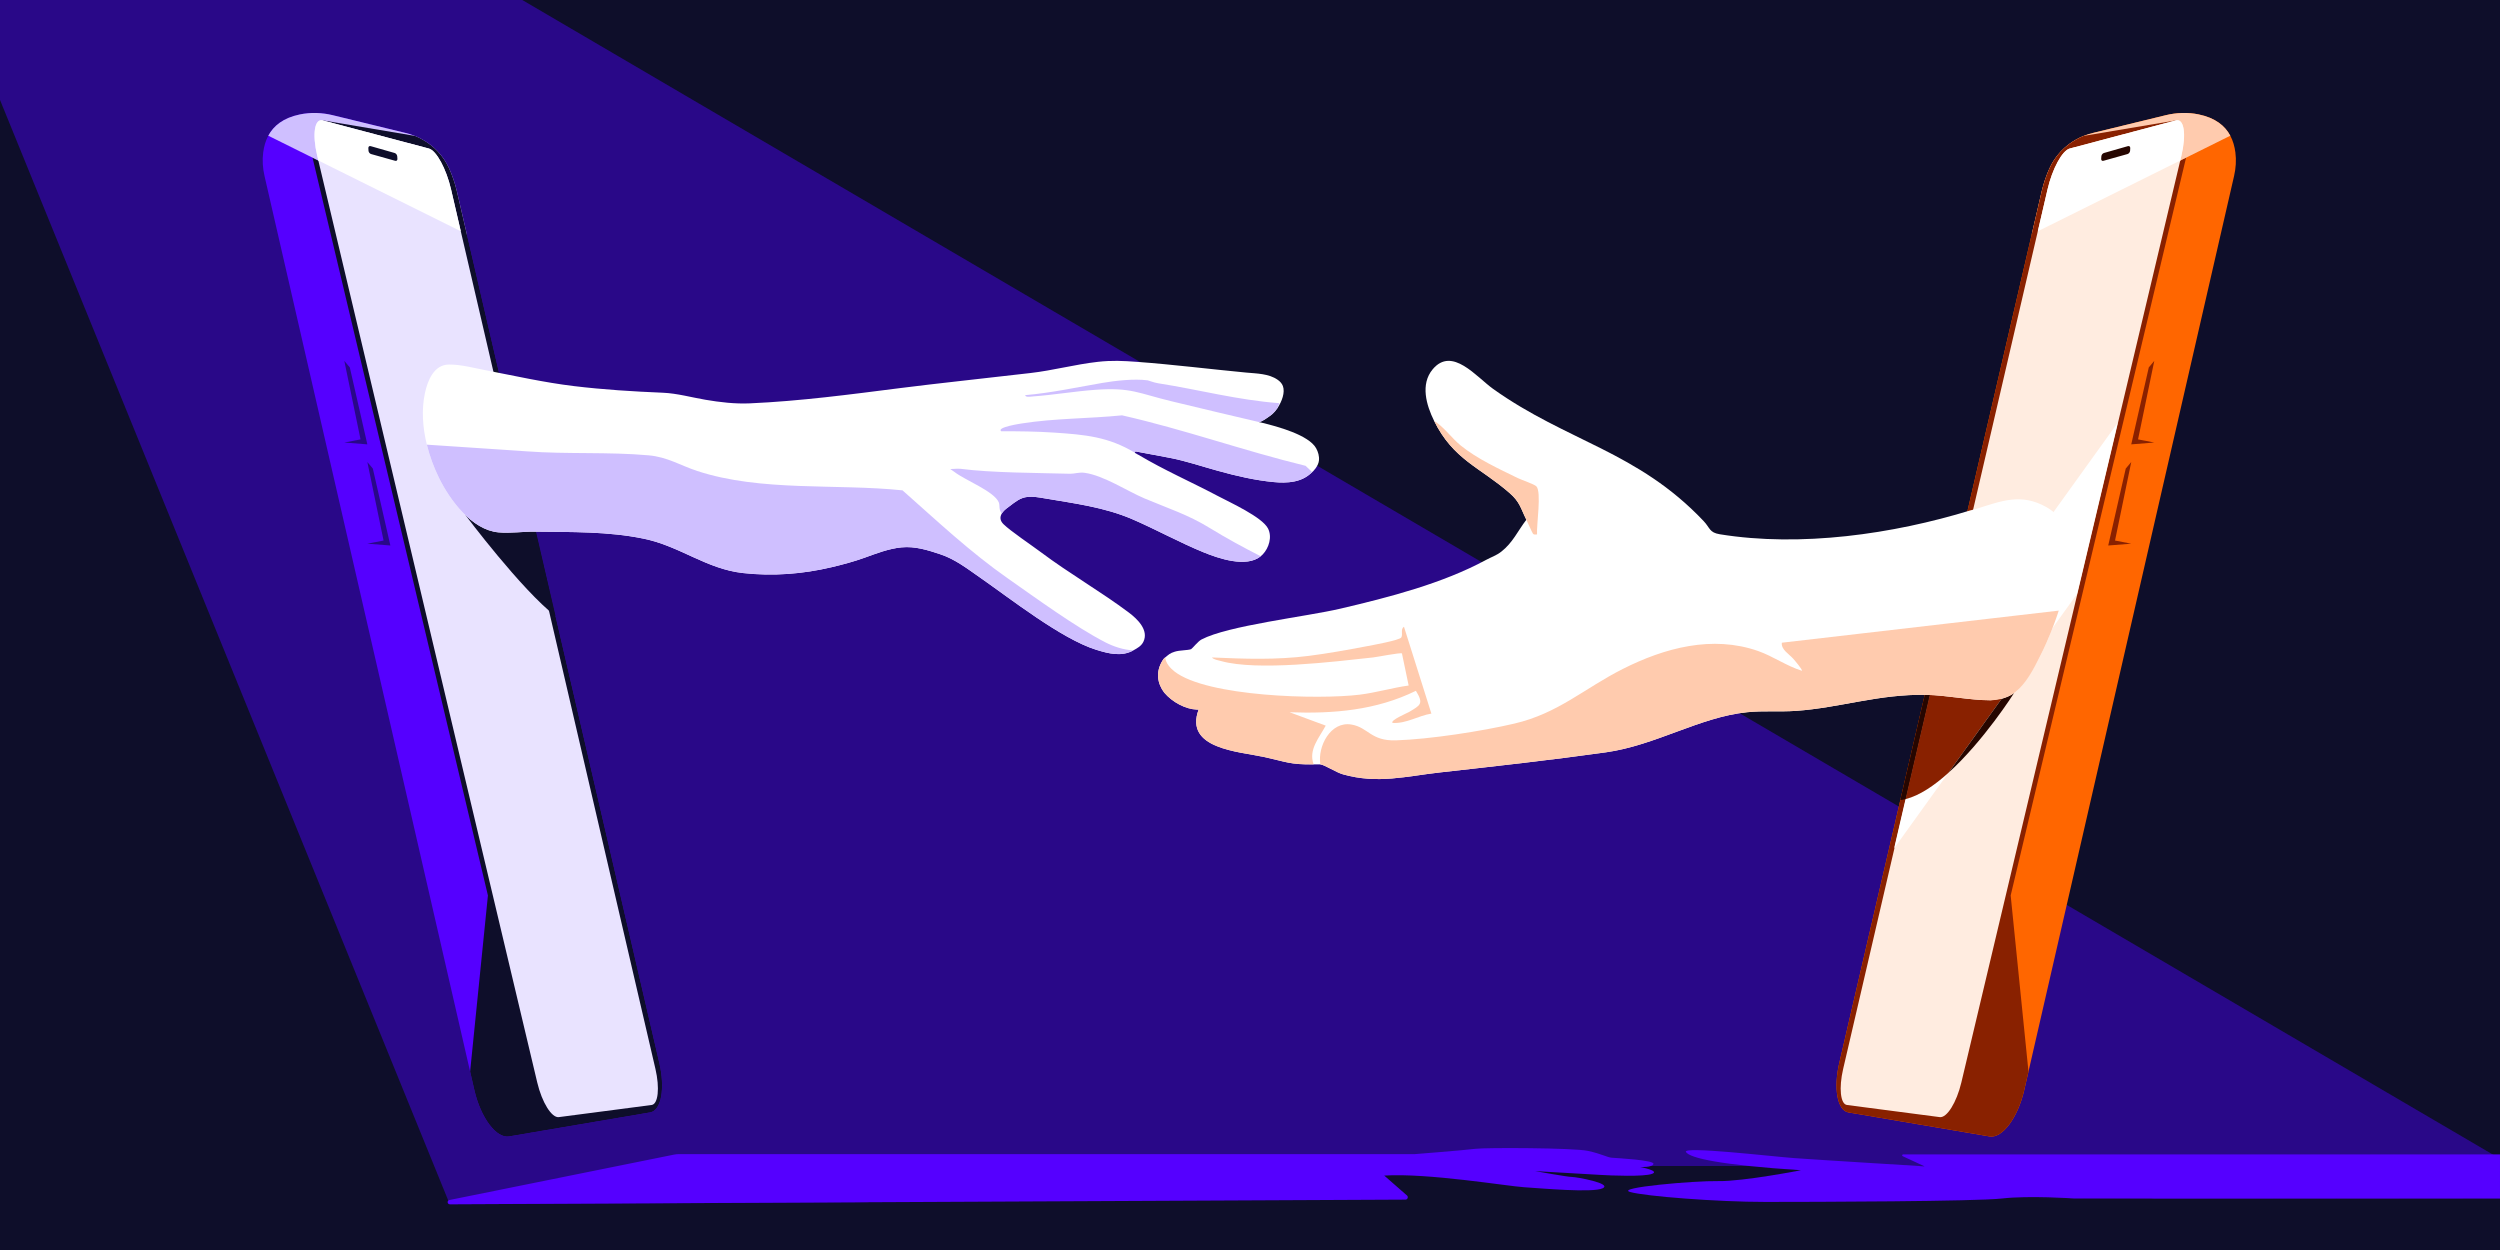 <?xml version="1.0" encoding="UTF-8"?>
<svg xmlns="http://www.w3.org/2000/svg" viewBox="0 0 1868 934">
  <defs>
    <style>
      .cls-1 {
        fill: #ffece0;
      }

      .cls-2 {
        fill: #50f;
      }

      .cls-3 {
        fill: #290888;
      }

      .cls-4 {
        fill: #0e0e2a;
      }

      .cls-5 {
        fill: #e9e3ff;
      }

      .cls-6 {
        fill: #fff;
      }

      .cls-7 {
        fill: #f60;
      }

      .cls-8 {
        fill: #260600;
      }

      .cls-9 {
        fill: #cfbfff;
      }

      .cls-10 {
        fill: #ffcbae;
      }

      .cls-11 {
        fill: #892100;
      }
    </style>
  </defs>
  <g id="Background">
    <rect class="cls-4" width="1868" height="934"/>
  </g>
  <g id="Illustration">
    <polygon class="cls-3" points="0 74.65 336.08 899.83 1050.14 896.35 1868 895.49 1868 865.82 390.25 0 0 0 0 74.65"/>
    <polygon class="cls-4" points="629.6 899.83 1609.68 895.49 1434.08 871.25 967.41 871.25 629.6 899.83"/>
    <g>
      <path class="cls-2" d="M485.81,831.19l-105.45,17.95c-9.46,1.61-21.09-13.83-25.89-34.49l-3.2-13.94L197.65,131.52c-1.33-5.79-1.76-11.78-.98-17.68.58-4.39,1.76-8.62,3.79-12.44,3.96-7.42,11.16-13.31,23.6-15.9,8.14-1.69,16.57-1.38,24.65.59l54.61,13.31c14.12,3.44,26.11,12.99,32.16,26.21,2.43,5.31,4.44,11.16,5.88,17.24l7.47,32.19.02.05,143.75,618.96c4.52,19.09,1.52,35.72-6.79,37.14Z"/>
      <path class="cls-4" d="M485.81,831.19l-105.45,17.95c-9.46,1.61-21.09-13.83-25.89-34.49l-3.2-13.94,13.3-131.62L233.51,117.77l115.32,57.27.02.05,46.58,200.55,19.66,84.69,77.51,333.72c4.52,19.09,1.52,35.72-6.79,37.14Z"/>
      <path class="cls-9" d="M348.85,175.09l-.1-.05-4.44-2.2-53.74-26.69-52.7-26.17-37.41-18.58c3.96-7.42,11.16-13.31,23.6-15.9,8.14-1.69,16.57-1.38,24.65.59l27.91,6.8,26.7,6.51c2.29.56,4.53,1.28,6.69,2.15,1.94.78,3.83,1.68,5.64,2.7,8.61,4.82,15.64,12.21,19.83,21.36,2.43,5.31,4.44,11.16,5.88,17.24l7.47,32.19.02.05Z"/>
      <path class="cls-4" d="M348.83,175.04h-32.85l-25.41-28.89-49.42-56.2s.02,0,.05,0c1.68.28,42.79,7.24,68.81,11.59,1.94.78,3.83,1.68,5.64,2.7,8.61,4.82,15.64,12.21,19.83,21.36,2.43,5.31,4.44,11.16,5.88,17.24l7.47,32.19Z"/>
      <path class="cls-5" d="M486.9,825.64l-69.34,9.07c-5.33.69-12.56-10.86-16.12-25.84l-86.68-365.09-30.37-127.87-46.53-195.98-.85-3.59c-3.84-16.19-1.98-28.01,4.14-26.39l79.32,21.04c5.59,1.49,12.99,15.13,16.55,30.46l7.28,31.34,77.74,334.55,29.41,126.54,38.3,164.83c3.31,14.24,2.05,26.29-2.85,26.93Z"/>
      <polygon class="cls-3" points="257.27 330.66 269.39 328.31 257.27 269.65 261.38 274.54 274.48 332.03 257.27 330.66"/>
      <polygon class="cls-3" points="274.48 406.24 286.6 403.89 274.48 345.23 278.58 350.11 291.68 407.6 274.48 406.24"/>
      <path class="cls-6" d="M344.3,172.79l-106.44-52.86-.85-3.59c-3.84-16.19-1.98-28.01,4.14-26.39l79.32,21.04c5.59,1.49,12.99,15.13,16.55,30.46l7.28,31.34Z"/>
      <path class="cls-4" d="M295.33,120.17l-18.07-5.07c-1.01-.28-1.88-1.42-1.93-2.53l-.1-1.9c-.06-1.1.72-1.77,1.72-1.48l17.97,5.14c.96.28,1.81,1.39,1.89,2.47l.13,1.87c.08,1.09-.65,1.76-1.62,1.49Z"/>
      <path class="cls-4" d="M415.09,460.33c-25.38-19.56-67.24-75.35-67.24-75.35l47.58-9.34,19.66,84.69Z"/>
    </g>
    <path class="cls-6" d="M983.13,349.79c-2.13,2.98-5.3,5.51-8.06,7.06-4.83,2.73-10.46,3.62-15.95,3.69-2.47.03-4.93-.1-7.39-.34-13.87-1.32-27.79-4.56-41.2-8.25-12.45-3.42-24.43-7.57-37.15-9.98-8.25-1.56-16.51-3.08-24.76-4.66-1.9.67.52,1.81,1.6,2.32.18.08.32.15.39.19,19.58,11.67,39.28,20.17,59.24,30.73,9.3,4.92,33.18,15.75,37.6,24.32,3.29,6.39.59,14.66-3.88,19.35-.49.52-1.01.99-1.55,1.42-10.89,8.77-31.49,1.65-43.17-3.14-17.23-7.07-35.29-16.97-52.51-24.43-21.23-9.19-43.77-11.93-66.43-15.81-3.98-.68-8.02-1.37-12.04-.98-5.51.53-9.19,3.69-13.42,6.87-1.81,1.35-3.7,2.66-5.11,4.43-.29.37-.55.73-.77,1.1-1.69,2.79-1.26,5.5,1.22,7.96,5.15,5.12,21.1,15.8,27.98,20.97,21.16,15.88,45.45,29.86,65.78,45.15,6.28,4.73,15.02,13.08,10.79,21.78-1.56,3.21-4.53,4.78-7.51,6.43-8.73,4.86-18.36,2.49-27.98-.54-25.91-8.17-63.54-37.88-86.79-54.05-9.25-6.44-18.42-13.54-29.23-17.15-9.52-3.18-19.05-6.23-29.21-5.24-9.61.94-18.96,4.6-27.8,7.8-7.97,2.87-16.32,5.09-24.56,7.04-21.62,5.12-43.86,6.81-65.97,4.36-27.6-3.05-46.99-20.02-74.24-25.68-26.7-5.55-54.07-4.88-81.19-5.27-9.15-.13-18.26,1.38-27.42.54-20.01-1.86-36.34-24.22-44.51-40.86-3.72-7.59-6.87-16-8.99-24.68-3.14-12.78-4.07-26.18-1.43-38.5,1.98-9.24,6.68-21.26,17.89-21.35,9.05-.07,18.27,2.47,27.1,4.18,22.1,4.26,43.91,9.21,66.28,11.91,22.05,2.67,44.53,4.06,66.53,4.97,10.54.44,21.39,3.48,31.83,5.26,10.97,1.87,22.03,3.17,33.18,2.68,37.65-1.67,74.9-6.64,112.23-11.4,14.33-1.83,28.69-3.46,43.04-5.09,18.09-2.05,36.18-4.11,54.27-6.16,16.81-1.91,33.36-6.44,50.29-8.35,10.65-1.2,18.93-.79,29.47-.01,27.05,1.99,54.44,5.44,81.45,8,7.78.74,17.03.73,23.65,5.42,1.66,1.17,3.14,2.7,3.85,4.6,1.79,4.74-.69,11.58-4.06,16.55-1.25,1.84-2.62,3.42-3.94,4.53-1.5,1.25-8.31,6.24-10,5.85.61.14,1.25.29,1.94.45,12.05,2.87,35.44,9.27,40.91,19.16,1.5,2.7,2.45,5.95,2.11,9.1-.21,2-1.12,3.95-2.4,5.74Z"/>
    <g>
      <path class="cls-9" d="M846.84,485.98c-8.73,4.86-18.36,2.49-27.98-.54-25.91-8.17-63.54-37.88-86.79-54.05-9.25-6.44-18.42-13.54-29.23-17.15-9.52-3.18-19.05-6.23-29.21-5.24-9.61.94-18.96,4.6-27.8,7.8-7.97,2.87-16.32,5.09-24.56,7.04-21.62,5.12-43.86,6.81-65.97,4.36-27.6-3.05-46.99-20.02-74.24-25.68-26.7-5.55-54.07-4.88-81.19-5.27-9.15-.13-18.26,1.38-27.42.54-20.01-1.86-36.34-24.22-44.51-40.86-3.72-7.59-6.87-16-8.99-24.68l74.75,5c30.13,2.24,60.92.29,90.97,2.97,14.06,1.25,23.76,7.57,36.29,11.69,47.7,15.67,103.91,9.31,153.41,14.48,25.94,22.96,50.46,46.06,78.93,65.97,21.18,14.82,50.22,36.01,72.39,47.47,6.43,3.33,13.81,5.74,21.15,6.15Z"/>
      <path class="cls-9" d="M942.03,415.65c-10.89,8.77-31.49,1.65-43.17-3.14-17.23-7.07-35.29-16.97-52.51-24.43-21.23-9.19-43.77-11.93-66.43-15.81-3.98-.68-8.02-1.37-12.04-.98-5.51.53-9.19,3.69-13.42,6.87-1.81,1.35-3.7,2.66-5.11,4.43-.29.37-.55.73-.77,1.1-2.46-2.72-1.38-6.09-2.24-8.22-3.36-8.35-25.31-16.67-33.2-22.85q-1.39-1.08-3.09-2.14,6.18-.37,7.45-.21c23.62,3.09,57.4,3.03,82.02,3.72,3.3.09,6.67-1.29,10.91-.71,14.19,1.94,31.94,13.73,44.82,19.17,17.91,7.56,32.26,11.98,48.77,22.12,12.39,7.6,25.1,14.51,38.01,21.08Z"/>
      <path class="cls-9" d="M980.38,352.68c-7.3,7.83-18.46,8.49-28.64,7.53-13.87-1.32-27.79-4.56-41.2-8.25-12.45-3.42-24.43-7.57-37.15-9.98-8.25-1.56-16.51-3.08-24.76-4.66-1.9.67.52,1.81,1.59,2.31l-2.08-1.25c-19.93-12.1-37.4-13.59-60.62-15.15-13.09-.87-26.35-1.01-39.47-1.01-3.56-2.98,14.51-5.67,15.63-5.85,24.42-3.85,50.09-3.55,74.71-6.03,46.6,10.57,90.65,26.4,137.13,37.72l4.86,4.62Z"/>
      <path class="cls-9" d="M955.94,301.25c-.48,1.41-.95,2.63-1.41,3.7h-.01c-1.25,1.85-2.62,3.43-3.94,4.54-1.5,1.25-8.31,6.24-10,5.85.61.14,1.25.29,1.94.45-.8.44.92-.53,0,0-23.46-5.44-43.42-10.26-67.3-15.99-24.53-5.89-29.93-10.47-56.7-8.54-15.65,1.13-31.33,3.85-46.99,4.98-1.19.09-5.48.84-5.49-.98,19.33-1.67,38.3-5.81,57.37-9.1,9.84-1.69,23.89-3.32,34.15-1.97.75.09,4.29,1.64,7.8,2.19,30.26,4.73,59.95,12.67,90.58,14.87Z"/>
    </g>
    <path class="cls-2" d="M335.76,896.66l167.9-33.94c1.19-.24,2.4-.36,3.62-.36h549.83s37.41-2.94,45.1-3.96,73.8-.77,84.3,1.54,14.35,4.87,17.94,5.12,31.77,1.79,31,4.61-9.99,2.31-9.99,2.31c0,0,15.12,2.82,8.97,5.12s-30.75,1.28-38.95.77-48.43-2.82-48.43-2.82c0,0,24.09,4.36,27.42,4.36s30.49,4.87,23.06,8.46-46.38,0-58.68-.77-72.26-10.76-104.54-8.71l16.99,14.87c1.22,1.07.47,3.09-1.15,3.09l-714.06,3.48c-1.94,0-2.22-2.79-.33-3.17Z"/>
    <path class="cls-2" d="M1868,862.57h-445.98c-.77,0-1,1.04-.3,1.36l16.32,7.56s-80.04-4.87-97.55-6.17-83.68-9.08-80.76-4.54,25.62,9.73,85.95,13.62c0,0-43.14,8.43-61.62,8.11s-77.19,4.86-66.16,8.11,65.19,7.46,101.19,7.46,157.3-.32,177.08-2.59,53.51,0,53.51,0h318.31v-32.92Z"/>
    <g>
      <g>
        <path class="cls-7" d="M1381.14,831.19l105.45,17.95c9.46,1.61,21.09-13.83,25.89-34.49l3.2-13.94,153.62-669.19c1.33-5.79,1.76-11.78.98-17.68-.58-4.39-1.76-8.62-3.79-12.44-3.96-7.42-11.16-13.31-23.6-15.9-8.14-1.69-16.57-1.38-24.65.59l-54.61,13.31c-14.12,3.44-26.11,12.99-32.16,26.21-2.43,5.31-4.44,11.16-5.88,17.24l-7.47,32.19-.02.05-143.75,618.96c-4.52,19.09-1.52,35.72,6.79,37.14Z"/>
        <path class="cls-11" d="M1381.14,831.19l105.45,17.95c9.46,1.61,21.09-13.83,25.89-34.49l3.2-13.94-13.3-131.62,131.06-551.32-115.32,57.27-.02.05-46.58,200.55-19.66,84.69-77.51,333.72c-4.52,19.09-1.52,35.72,6.79,37.14Z"/>
        <path class="cls-10" d="M1518.1,175.09l.1-.05,4.44-2.2,53.74-26.69,52.7-26.17,37.41-18.58c-3.96-7.42-11.16-13.31-23.6-15.9-8.14-1.69-16.57-1.38-24.65.59l-27.91,6.8-26.7,6.51c-2.29.56-4.53,1.28-6.69,2.15-1.94.78-3.83,1.68-5.64,2.7-8.61,4.82-15.64,12.21-19.83,21.36-2.43,5.31-4.44,11.16-5.88,17.24l-7.47,32.19-.02.05Z"/>
        <path class="cls-11" d="M1518.12,175.04h32.85l25.41-28.89,49.42-56.2s-.02,0-.05,0c-1.68.28-42.79,7.24-68.81,11.59-1.94.78-3.83,1.68-5.64,2.7-8.61,4.82-15.64,12.21-19.83,21.36-2.43,5.31-4.44,11.16-5.88,17.24l-7.47,32.19Z"/>
        <path class="cls-1" d="M1380.05,825.64l69.34,9.07c5.33.69,12.56-10.86,16.12-25.84l163.58-688.94.85-3.59c3.84-16.19,1.98-28.01-4.14-26.39l-79.32,21.04c-5.59,1.49-12.99,15.13-16.55,30.46l-7.28,31.34-145.45,625.92c-3.31,14.24-2.05,26.29,2.85,26.93Z"/>
        <polygon class="cls-11" points="1609.68 330.66 1597.55 328.31 1609.68 269.65 1605.57 274.54 1592.47 332.03 1609.68 330.66"/>
        <polygon class="cls-11" points="1592.47 406.24 1580.35 403.89 1592.47 345.23 1588.36 350.11 1575.26 407.6 1592.47 406.24"/>
        <path class="cls-6" d="M1522.65,172.79l106.44-52.86.85-3.59c3.84-16.19,1.98-28.01-4.14-26.39l-79.32,21.04c-5.59,1.49-12.99,15.13-16.55,30.46l-7.28,31.34Z"/>
        <path class="cls-8" d="M1571.62,120.17l18.07-5.07c1.01-.28,1.88-1.42,1.93-2.53l.1-1.9c.06-1.1-.72-1.77-1.72-1.48l-17.97,5.14c-.96.28-1.81,1.39-1.89,2.47l-.13,1.87c-.08,1.09.65,1.76,1.62,1.49Z"/>
      </g>
      <path class="cls-6" d="M1424.07,597.03c10.38-2.68,21.35-10.17,31.75-19.55l-40.55,56.4,8.55-36.79c.08-.02.17-.04.25-.06Z"/>
      <polygon class="cls-6" points="1582.33 315.91 1551.96 443.78 1501.05 514.58 1462.87 482.05 1582.33 315.91"/>
      <path class="cls-11" d="M1501.05,514.58l-45.23,62.9c-10.4,9.38-21.37,16.87-31.75,19.55-.08.02-.17.04-.25.06l20.86-89.75,18.19-25.29,38.18,32.53Z"/>
      <path class="cls-8" d="M1462.87,482.05l-18.19,25.29-20.86,89.75c-1.31.33-2.61.58-3.9.75l29.54-127.22h.01s3.31,2.83,3.31,2.83l10.09,8.6Z"/>
      <path class="cls-8" d="M1504.9,517.86s-22.7,35.86-49.08,59.62l45.23-62.9,3.85,3.28Z"/>
    </g>
    <path class="cls-6" d="M1538.28,456.27c-.36,1.13-.75,2.3-1.16,3.51-.26.79-.53,1.58-.82,2.36-2.35,6.67-5.34,14.21-8.8,21.66-.32.7-.65,1.39-.98,2.08-.53,1.11-1.07,2.22-1.62,3.32-.31.61-.62,1.23-.94,1.86-5.08,9.87-10.92,19.05-17.13,25.19-.24.24-.49.47-.76.7-.03.03-.06.05-.09.08-.35.28-.71.56-1.08.83-2.57,1.88-5.65,3.25-8.88,4.14-2.95.17-5.88,1.1-8.58,1.23-.2,0-.39,0-.59,0-14.9,0-32.18-3.72-47.52-4.03-35.34-.73-64.65,9.71-97.46,11.97-12.26.85-23.88-.27-36.47,1.01-35.28,3.61-68.14,24.69-105.46,29.96-40.99,5.78-82.82,10.4-123.91,15.01-25.39,2.84-46.48,8.77-72.46,1.47-5.38-1.51-13.64-7.07-17-7.48-.26-.03-4.22-.01-5,0-17.92.23-20.37-1.89-36.97-5.5-18.87-4.11-59.94-6.05-48.98-35.45-.44,0-.88.02-1.32,0-8.42-.25-18.29-5.48-24.42-12.7-5.06-6.73-6.67-15.42-1.04-24.27.81-1.27,1.63-1.86,1.79-1.99,2.73-2.17,3.41-3.13,7.2-4.3,3.81-1.17,9.4-.92,12.13-1.86.75-.27,5.02-5.77,7.76-7.23,19.59-10.41,78.39-17.08,103.86-23.06,36.31-8.52,76.15-18.72,108.92-36.48,3.89-2.1,7.4-3.1,11.33-6.16,8.52-6.64,12.29-15.51,18.66-23.8-4.29-8.56-4.69-13.11-12.52-19.95-22.23-19.41-41.97-24.73-56.44-53.97-5.73-11.57-10.4-27.29-1.03-38.49,14.54-17.36,32.62,5.73,45.27,14.74,55.22,39.3,107.79,46.51,157.16,98.65,4.92,5.19,4.2,8.59,12.1,9.88,60.4,9.81,129.39-.1,187.28-17.86,1.19-.36,2.55-.54,4-.99,18.92-5.9,33.67-12.2,52.86-1.39,26.26,14.79,16.5,54.25,9.11,77.3Z"/>
    <g>
      <path class="cls-10" d="M1538.28,456.27c-.38,1.17-.76,2.34-1.16,3.51-.26.79-.53,1.58-.82,2.36-.39,1.12-.81,2.27-1.24,3.43-1.82,4.99-3.82,9.92-5.99,14.77-.51,1.15-1.03,2.31-1.57,3.46-.32.7-.65,1.39-.98,2.08-.53,1.11-1.07,2.22-1.62,3.32-.31.61-.62,1.23-.94,1.86-4.51,9-10.02,19.52-17.89,25.89-.03.03-.06.05-.09.08-.35.28-.71.56-1.08.83-2.57,1.88-5.65,3.25-8.88,4.14-2.83.78-5.78,1.19-8.58,1.23-.2,0-.39,0-.59,0-14.9,0-32.18-3.72-47.52-4.03-35.34-.73-64.65,9.71-97.46,11.97-12.26.85-23.88-.27-36.47,1.01-35.28,3.61-68.14,24.69-105.46,29.96-40.99,5.78-82.82,10.4-123.91,15.01-25.39,2.84-46.48,8.77-72.46,1.47-5.38-1.51-13.64-7.07-17-7.48-2.19-13.42,7.62-32.44,23.25-29.75,12.67,2.19,14.41,12.41,33.26,11.81,25.05-.8,63.86-6.77,88.42-12.52,32.87-7.68,52.06-26.19,81.07-40.84,31.12-15.72,66.9-25.39,101.1-13.39,11.21,3.94,21.29,11.22,32.7,14.76.71-.66-5.62-8.04-6.47-9-3.23-3.64-9.11-6.77-8.52-11.97l206.9-23.98Z"/>
      <path class="cls-10" d="M1069.53,533.19c-9.74,1.58-18.62,7.58-28.98,6.99-2.21-1.87,11.2-7.52,12.29-8.18,8.43-5.07,11.19-5.99,5.12-15.83-29.66,14.58-61.63,17.24-94.37,16.03l26.98,9.99c-4.73,8.93-13.15,17.99-9,28.96-17.92.23-20.37-1.89-36.97-5.5-18.87-4.11-59.94-6.05-48.98-35.45-.44,0-.88.02-1.32,0-8.42-.25-18.29-5.48-24.42-12.7-5.06-6.73-6.67-15.42-1.04-24.27.81-1.27,1.63-1.86,1.79-1.99.39,4.22,3.74,7.99,6.97,10.51,24.31,18.95,108.01,21.07,138.31,17.31,12.26-1.51,24.39-5.14,36.63-6.85l-5.01-23.97c-.82-.83-18.53,2.67-21.49,2.99-29.63,3.22-86.57,10.28-113.65,2.72-1.82-.51-5.86-1.14-6.77-2.7,24.45,1.1,47.96,1.91,72.29-1.18,13.78-1.75,29.15-4.5,42.85-7.12,4.04-.77,25.03-4.52,26.3-6.68,1.35-2.29-.81-6.03,1.98-7.99l20.49,64.91Z"/>
      <path class="cls-10" d="M1071.52,314.43c7.48,4.59,13.01,12.82,19.98,18.49,12.11,9.85,28.54,17.46,42.63,24.32,2.87,1.4,12.23,4.52,13.84,6.15,4,4.06,0,29.29.51,35.95-1.18-.1-2.14.52-3.07-.62-.61-.76-3.86-8.26-4.92-10.37-4.29-8.56-4.69-13.11-12.52-19.95-22.22-19.41-41.97-24.73-56.44-53.97Z"/>
    </g>
  </g>
</svg>